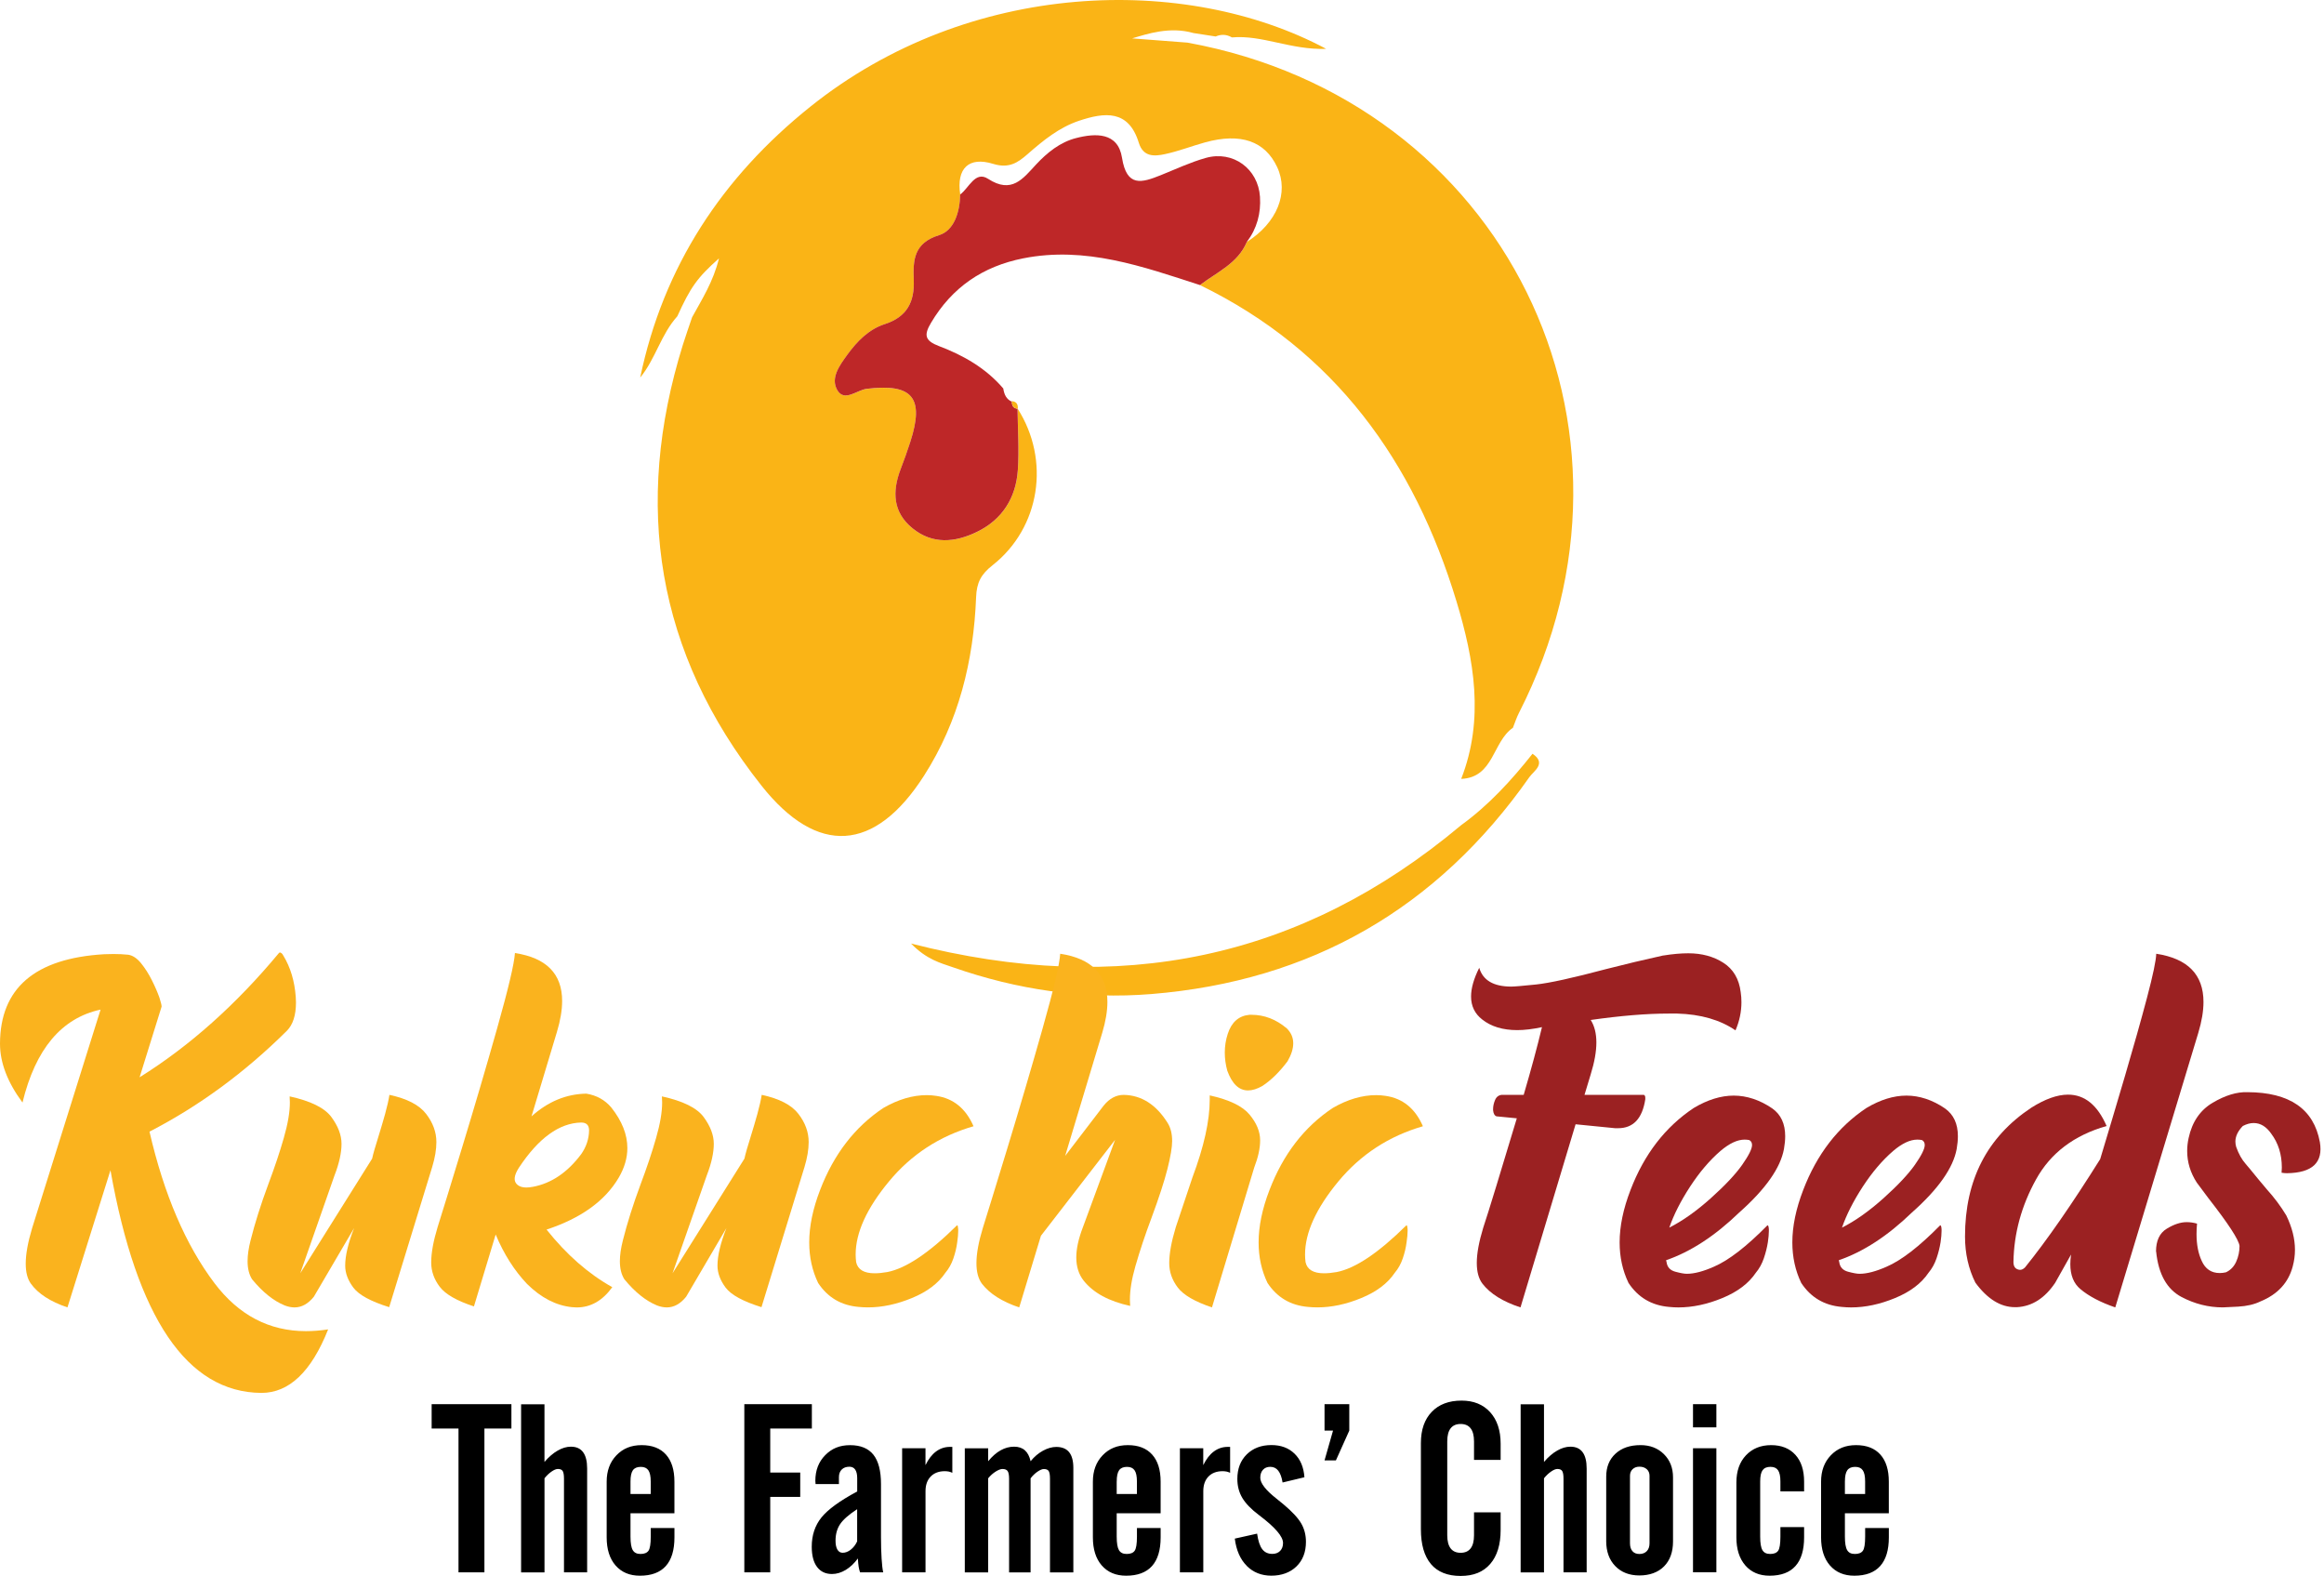 <svg width="177" height="120" viewBox="0 0 177 120" fill="none" xmlns="http://www.w3.org/2000/svg">
<path d="M51.587 24.081C50.337 25.469 49.927 27.327 48.759 28.749C50.521 20.296 54.993 13.508 61.714 8.125C73.816 -1.566 90.292 -1.999 101.006 3.721C98.306 3.814 96.133 2.644 93.825 2.849C93.426 2.618 93.012 2.591 92.589 2.778C92.027 2.693 91.463 2.606 90.898 2.517C89.093 1.998 87.373 2.582 86.226 2.923C87.239 3.001 88.841 3.124 90.443 3.246C114.522 7.635 126.814 32.494 115.685 54.287C115.5 54.648 115.376 55.042 115.226 55.419C113.673 56.473 113.781 59.209 111.287 59.309C113.065 54.759 112.272 50.232 110.933 45.806C107.707 35.145 101.658 26.703 91.395 21.709C92.685 20.722 94.28 20.064 94.963 18.422C97.256 16.976 98.187 14.688 97.274 12.73C96.349 10.743 94.498 10.095 91.787 10.839C90.762 11.122 89.766 11.514 88.728 11.736C87.926 11.908 87.072 11.97 86.734 10.872C85.954 8.332 84.127 8.544 82.173 9.199C80.66 9.707 79.451 10.696 78.27 11.73C77.524 12.383 76.851 12.85 75.643 12.478C73.79 11.906 72.834 12.808 73.132 14.811C73.11 16.121 72.682 17.554 71.528 17.908C69.597 18.509 69.535 19.813 69.594 21.301C69.664 22.994 69.08 24.135 67.378 24.687C66.17 25.077 65.282 25.989 64.546 27.002C63.962 27.806 63.229 28.776 63.771 29.707C64.315 30.64 65.264 29.702 66.012 29.611C69.497 29.188 70.428 30.277 69.33 33.655C69.104 34.361 68.85 35.058 68.588 35.751C67.948 37.444 68.006 39.02 69.506 40.236C71.04 41.477 72.747 41.305 74.394 40.512C76.336 39.576 77.376 37.921 77.522 35.804C77.628 34.247 77.515 32.677 77.501 31.113C80.006 35.031 79.239 40.169 75.592 43.043C74.719 43.731 74.383 44.36 74.342 45.469C74.153 50.317 73.025 54.927 70.374 59.068C66.636 64.899 62.256 65.197 57.996 59.823C49.996 49.722 48.205 38.482 52.008 26.256C52.228 25.552 52.477 24.855 52.712 24.157C53.462 22.789 54.318 21.464 54.759 19.674C53.102 21.143 52.593 21.869 51.587 24.081Z" fill="#FAB416"/>
<path d="M77.498 31.111C77.514 32.677 77.629 34.246 77.52 35.801C77.374 37.919 76.331 39.573 74.392 40.508C72.744 41.303 71.037 41.475 69.504 40.232C68.003 39.018 67.945 37.441 68.585 35.747C68.85 35.056 69.101 34.359 69.328 33.653C70.425 30.276 69.495 29.186 66.009 29.607C65.26 29.699 64.311 30.637 63.768 29.705C63.229 28.772 63.961 27.802 64.543 26.998C65.28 25.987 66.167 25.075 67.377 24.684C69.081 24.133 69.663 22.992 69.593 21.299C69.533 19.809 69.593 18.505 71.525 17.906C72.681 17.55 73.107 16.119 73.129 14.809C73.802 14.319 74.272 12.982 75.25 13.615C77.057 14.789 77.906 13.607 78.908 12.528C79.759 11.614 80.746 10.824 81.947 10.516C83.436 10.131 85.146 10.06 85.454 12.011C85.813 14.277 86.956 13.92 88.401 13.341C89.538 12.885 90.659 12.356 91.835 12.025C93.911 11.441 95.825 12.849 95.963 14.99C96.043 16.242 95.733 17.403 94.962 18.419C94.276 20.061 92.683 20.72 91.392 21.707C87.02 20.29 82.672 18.733 77.933 19.671C74.853 20.281 72.51 21.876 70.903 24.59C70.358 25.508 70.427 25.944 71.523 26.357C73.372 27.056 75.092 28.036 76.411 29.581C76.48 30.026 76.636 30.411 77.09 30.598L77.066 30.547C77.057 30.866 77.155 31.096 77.514 31.129L77.496 31.113L77.498 31.111Z" fill="#BE2728"/>
<path d="M116.72 57.396C117.819 58.133 116.8 58.717 116.482 59.171C109.471 69.168 99.853 74.706 87.686 75.693C82.526 76.11 77.471 75.368 72.577 73.655C71.625 73.323 70.591 73.078 69.386 71.846C85.267 75.918 99.097 73.049 111.269 62.845C113.378 61.319 115.114 59.421 116.72 57.395" fill="#FAB416"/>
<path d="M77.517 31.127C77.159 31.095 77.059 30.862 77.067 30.545C77.424 30.579 77.544 30.795 77.517 31.127Z" fill="#FAB416"/>
<path d="M11.387 86.174C12.49 90.954 14.141 94.8 16.337 97.71C18.18 100.143 20.503 101.361 23.299 101.361C23.85 101.361 24.416 101.316 24.991 101.228C23.712 104.453 22.018 106.064 19.911 106.064C14.254 106.028 10.42 100.376 8.413 89.11L5.138 99.552C3.834 99.115 2.905 98.51 2.353 97.745C2.09 97.382 1.96 96.874 1.96 96.221C1.96 95.493 2.123 94.591 2.448 93.512L7.66 76.877C4.688 77.518 2.705 79.877 1.713 83.954C0.572 82.411 0 80.918 0 79.474C0.013 75.248 2.653 72.977 7.922 72.661C8.174 72.65 8.412 72.644 8.638 72.644C9.027 72.644 9.402 72.661 9.767 72.699C10.106 72.75 10.429 72.964 10.738 73.339C11.044 73.717 11.322 74.149 11.565 74.637C11.81 75.125 12 75.566 12.138 75.954C12.251 76.306 12.307 76.531 12.307 76.631V76.651L10.632 82.032C14.446 79.65 17.983 76.493 21.247 72.566C21.272 72.541 21.296 72.528 21.321 72.528C21.346 72.528 21.384 72.545 21.433 72.576C21.484 72.606 21.533 72.672 21.584 72.773C22.123 73.662 22.435 74.706 22.524 75.896C22.535 76.046 22.542 76.192 22.542 76.329C22.542 77.307 22.31 78.03 21.845 78.494C18.647 81.667 15.159 84.226 11.383 86.171" fill="#FAB31E"/>
<path d="M29.661 83.369C31.004 83.658 31.935 84.14 32.455 84.819C32.976 85.496 33.236 86.21 33.236 86.965C33.236 87.53 33.129 88.161 32.916 88.865L29.641 99.535C28.235 99.096 27.326 98.601 26.912 98.048C26.499 97.496 26.29 96.937 26.29 96.373C26.29 95.62 26.517 94.667 26.969 93.513L23.901 98.744C23.463 99.283 22.973 99.554 22.433 99.554C22.193 99.554 21.945 99.505 21.68 99.403C20.827 99.053 20 98.387 19.196 97.409C18.969 97.046 18.856 96.589 18.856 96.035C18.856 95.573 18.933 95.045 19.083 94.455C19.41 93.151 19.86 91.721 20.439 90.164C20.914 88.898 21.308 87.727 21.614 86.653C21.923 85.581 22.077 84.681 22.077 83.953C22.077 83.79 22.07 83.634 22.059 83.485C23.665 83.837 24.724 84.36 25.238 85.056C25.751 85.751 26.011 86.432 26.011 87.098C26.011 87.764 25.835 88.584 25.483 89.487L22.868 96.957L28.342 88.226C28.416 87.876 28.582 87.305 28.832 86.513C29.008 85.949 29.173 85.385 29.331 84.821C29.487 84.256 29.596 83.772 29.659 83.371" fill="#FAB31E"/>
<path d="M40.592 90.37C41.997 90.105 43.22 89.277 44.263 87.886C44.651 87.334 44.853 86.73 44.865 86.079C44.865 85.676 44.664 85.476 44.263 85.476C42.594 85.512 41.013 86.661 39.52 88.918C39.132 89.52 39.094 89.954 39.408 90.217C39.571 90.355 39.798 90.424 40.086 90.424C40.237 90.424 40.406 90.406 40.594 90.368M40.141 97.767C39.174 96.751 38.377 95.495 37.751 94.004L36.096 99.478C34.792 99.051 33.923 98.554 33.491 97.983C33.057 97.411 32.841 96.794 32.841 96.13C32.841 95.403 33.005 94.506 33.329 93.439C33.631 92.487 34.249 90.478 35.182 87.418C36.116 84.355 37.011 81.317 37.864 78.3C38.716 75.283 39.168 73.374 39.219 72.57C41.614 72.935 42.813 74.151 42.813 76.221C42.813 76.91 42.683 77.694 42.418 78.572L40.48 85.008C41.734 83.879 43.127 83.302 44.657 83.277C45.435 83.404 46.07 83.754 46.558 84.331C47.373 85.36 47.781 86.389 47.781 87.419C47.781 88.171 47.562 88.924 47.122 89.676C46.079 91.445 44.25 92.763 41.627 93.628C43.145 95.535 44.815 96.998 46.633 98.012C45.892 99.04 44.99 99.556 43.924 99.556C43.811 99.556 43.691 99.549 43.566 99.536C42.349 99.411 41.208 98.821 40.141 97.767Z" fill="#FAB31E"/>
<path d="M58.016 83.369C59.359 83.658 60.29 84.14 60.81 84.819C61.331 85.496 61.59 86.21 61.59 86.965C61.59 87.53 61.483 88.161 61.271 88.865L57.996 99.535C56.59 99.096 55.681 98.601 55.267 98.048C54.854 97.496 54.645 96.937 54.645 96.373C54.645 95.62 54.872 94.667 55.324 93.513L52.255 98.744C51.818 99.283 51.328 99.554 50.788 99.554C50.548 99.554 50.3 99.505 50.035 99.403C49.182 99.053 48.355 98.387 47.551 97.409C47.324 97.046 47.211 96.589 47.211 96.035C47.211 95.573 47.288 95.045 47.438 94.455C47.765 93.151 48.215 91.721 48.794 90.164C49.271 88.898 49.663 87.727 49.969 86.653C50.278 85.581 50.43 84.681 50.43 83.953C50.43 83.79 50.423 83.634 50.412 83.485C52.018 83.837 53.077 84.36 53.591 85.056C54.104 85.751 54.364 86.432 54.364 87.098C54.364 87.764 54.188 88.584 53.836 89.487L51.221 96.957L56.697 88.226C56.772 87.876 56.935 87.305 57.185 86.513C57.361 85.949 57.526 85.385 57.684 84.821C57.84 84.256 57.949 83.772 58.013 83.371" fill="#FAB31E"/>
<path d="M74.146 85.759C71.549 86.512 69.405 87.911 67.71 89.956C66.017 92.001 65.168 93.857 65.168 95.526C65.168 95.715 65.181 95.907 65.206 96.109C65.33 96.673 65.803 96.956 66.618 96.956C66.894 96.956 67.215 96.925 67.578 96.862C68.996 96.586 70.766 95.401 72.885 93.305H72.905C72.941 93.305 72.966 93.407 72.979 93.606V93.739C72.979 93.966 72.954 94.247 72.905 94.585C72.854 94.987 72.756 95.397 72.613 95.818C72.469 96.239 72.266 96.606 72.001 96.918C71.462 97.722 70.615 98.362 69.461 98.837C68.305 99.315 67.189 99.552 66.11 99.552C65.872 99.552 65.634 99.54 65.395 99.516C64.065 99.403 63.036 98.794 62.309 97.691C61.857 96.749 61.632 95.72 61.632 94.604C61.632 93.374 61.908 92.044 62.459 90.615C63.501 87.893 65.106 85.81 67.276 84.368C68.407 83.714 69.51 83.39 70.59 83.39C70.829 83.39 71.067 83.41 71.304 83.446C72.609 83.635 73.556 84.406 74.146 85.761" fill="#FAB31E"/>
<path d="M88.934 85.514C89.161 85.879 89.273 86.336 89.273 86.888C89.273 87.35 89.154 88.058 88.916 89.005C88.677 89.952 88.268 91.204 87.693 92.757C87.216 94.024 86.809 95.249 86.47 96.428C86.193 97.393 86.056 98.24 86.056 98.968C86.056 99.131 86.062 99.291 86.075 99.44C84.456 99.088 83.277 98.449 82.537 97.52C82.161 97.045 81.972 96.453 81.972 95.751C81.972 95.087 82.141 94.316 82.48 93.438L84.926 86.795L79.28 94.098L77.625 99.554C76.319 99.115 75.371 98.511 74.784 97.747C74.506 97.37 74.368 96.851 74.368 96.185C74.368 95.457 74.531 94.561 74.858 93.494C75.159 92.541 75.776 90.533 76.711 87.472C77.645 84.411 78.538 81.374 79.392 78.364C80.245 75.352 80.697 73.439 80.748 72.623C83.143 72.988 84.342 74.211 84.342 76.294C84.342 76.985 84.211 77.769 83.948 78.647L81.125 88.018L84.062 84.181C84.5 83.64 85.01 83.371 85.587 83.371C86.942 83.397 88.058 84.112 88.936 85.516" fill="#FAB31E"/>
<path d="M98.007 78.308C98.333 78.636 98.495 79.011 98.495 79.438C98.495 79.864 98.351 80.309 98.063 80.811C97.448 81.628 96.809 82.256 96.143 82.693C95.742 82.92 95.378 83.032 95.053 83.032C94.362 83.032 93.835 82.531 93.471 81.526C93.346 81.064 93.282 80.605 93.282 80.153C93.282 79.665 93.356 79.186 93.509 78.721C93.797 77.832 94.349 77.348 95.163 77.272H95.314C96.292 77.272 97.19 77.618 98.005 78.308M89.539 93.476L90.818 89.657C91.694 87.321 92.135 85.347 92.135 83.729V83.41C93.616 83.736 94.625 84.222 95.165 84.867C95.704 85.514 95.975 86.168 95.975 86.833C95.975 87.436 95.824 88.125 95.523 88.904L92.306 99.554C91.001 99.115 90.134 98.611 89.7 98.039C89.269 97.468 89.051 96.851 89.051 96.187C89.051 95.459 89.214 94.555 89.541 93.476" fill="#FAB31E"/>
<path d="M108.372 85.759C105.776 86.512 103.631 87.911 101.935 89.956C100.242 92.001 99.395 93.857 99.395 95.526C99.395 95.715 99.407 95.907 99.433 96.109C99.556 96.673 100.03 96.956 100.844 96.956C101.12 96.956 101.441 96.925 101.804 96.862C103.223 96.586 104.99 95.401 107.111 93.305H107.129C107.168 93.305 107.193 93.407 107.206 93.606V93.739C107.206 93.966 107.18 94.247 107.129 94.585C107.08 94.987 106.982 95.397 106.839 95.818C106.696 96.239 106.493 96.606 106.228 96.918C105.689 97.722 104.841 98.362 103.688 98.837C102.532 99.315 101.416 99.552 100.336 99.552C100.099 99.552 99.861 99.54 99.621 99.516C98.291 99.403 97.263 98.794 96.535 97.691C96.083 96.749 95.858 95.72 95.858 94.604C95.858 93.374 96.134 92.044 96.686 90.615C97.727 87.893 99.333 85.81 101.503 84.368C102.633 83.714 103.737 83.39 104.816 83.39C105.056 83.39 105.293 83.41 105.531 83.446C106.836 83.635 107.783 84.406 108.372 85.761" fill="#FAB31E"/>
<path d="M126.685 72.758C127.387 72.645 128.02 72.589 128.585 72.589C129.615 72.589 130.504 72.83 131.257 73.313C132.01 73.795 132.449 74.541 132.574 75.543C132.613 75.795 132.631 76.051 132.631 76.314C132.631 77.043 132.48 77.758 132.179 78.458C131.012 77.658 129.532 77.23 127.737 77.179H127.079C125.411 77.179 123.433 77.343 121.151 77.667C121.439 78.119 121.583 78.691 121.583 79.38C121.583 80.07 121.439 80.881 121.151 81.808L120.679 83.37H125.177C125.228 83.37 125.266 83.403 125.29 83.464C125.302 83.501 125.308 83.552 125.308 83.613V83.707C125.083 85.175 124.393 85.908 123.238 85.908H123.011L119.999 85.609L115.804 99.553C114.461 99.114 113.494 98.511 112.906 97.746C112.618 97.37 112.475 96.844 112.475 96.165C112.475 95.45 112.638 94.559 112.963 93.493C113.164 92.89 113.5 91.822 113.97 90.283C114.44 88.748 114.958 87.039 115.523 85.155L113.98 85.005C113.83 84.956 113.741 84.798 113.716 84.535V84.46C113.716 84.234 113.765 84.003 113.866 83.764C113.966 83.524 114.137 83.394 114.372 83.368H116.047C116.624 81.4 117.089 79.68 117.439 78.212C116.749 78.362 116.123 78.439 115.557 78.439C114.454 78.439 113.565 78.168 112.886 77.629C112.322 77.19 112.039 76.606 112.039 75.878C112.039 75.251 112.246 74.523 112.661 73.694C112.937 74.646 113.754 75.125 115.107 75.125C115.334 75.125 115.958 75.071 116.98 74.966C118.001 74.859 119.785 74.467 122.332 73.79C123.751 73.425 125.199 73.081 126.679 72.754" fill="#9B2122"/>
<path d="M133.234 86.813C133.121 86.79 133.002 86.777 132.875 86.777C132.323 86.777 131.708 87.066 131.031 87.642C130.204 88.357 129.433 89.264 128.716 90.362C128.001 91.462 127.475 92.498 127.136 93.478C128.154 92.964 129.206 92.216 130.298 91.239C131.389 90.261 132.185 89.412 132.688 88.697C133.189 87.982 133.439 87.479 133.439 87.191C133.439 87.015 133.37 86.889 133.232 86.813M124.031 97.691C123.579 96.751 123.354 95.72 123.354 94.604C123.354 93.376 123.63 92.044 124.182 90.614C125.223 87.893 126.829 85.812 128.999 84.368C130.053 83.74 131.069 83.426 132.047 83.426C133.025 83.426 134.041 83.754 134.985 84.406C135.636 84.868 135.963 85.572 135.963 86.512C135.963 86.813 135.932 87.14 135.87 87.49C135.605 88.934 134.471 90.546 132.463 92.327C130.619 94.109 128.761 95.319 126.893 95.96L126.929 96.11C126.98 96.486 127.199 96.727 127.589 96.834C127.978 96.939 128.273 96.994 128.473 96.994C129.037 96.994 129.727 96.812 130.543 96.45C131.672 95.962 133.027 94.913 134.607 93.307H134.627C134.676 93.307 134.707 93.407 134.72 93.608V93.739C134.72 93.966 134.694 94.247 134.645 94.586C134.582 94.987 134.479 95.399 134.335 95.82C134.192 96.239 133.987 96.607 133.724 96.919C133.185 97.721 132.338 98.364 131.184 98.839C130.03 99.316 128.912 99.554 127.832 99.554C127.593 99.554 127.355 99.541 127.118 99.516C125.788 99.403 124.759 98.794 124.031 97.691Z" fill="#9B2122"/>
<path d="M146.387 86.813C146.275 86.79 146.155 86.777 146.028 86.777C145.476 86.777 144.861 87.066 144.185 87.642C143.357 88.357 142.586 89.264 141.869 90.362C141.154 91.462 140.628 92.498 140.289 93.478C141.307 92.964 142.359 92.216 143.452 91.239C144.542 90.261 145.338 89.412 145.841 88.697C146.342 87.982 146.592 87.479 146.592 87.191C146.592 87.015 146.523 86.889 146.385 86.813M137.185 97.691C136.733 96.751 136.508 95.72 136.508 94.604C136.508 93.376 136.784 92.044 137.335 90.614C138.377 87.893 139.982 85.812 142.152 84.368C143.207 83.74 144.223 83.426 145.201 83.426C146.179 83.426 147.195 83.754 148.138 84.406C148.789 84.868 149.116 85.572 149.116 86.512C149.116 86.813 149.085 87.14 149.024 87.49C148.759 88.934 147.625 90.546 145.616 92.327C143.773 94.109 141.915 95.319 140.046 95.96L140.082 96.11C140.133 96.486 140.353 96.727 140.743 96.834C141.131 96.939 141.427 96.994 141.626 96.994C142.191 96.994 142.88 96.812 143.696 96.45C144.825 95.962 146.18 94.913 147.761 93.307H147.781C147.83 93.307 147.861 93.407 147.873 93.608V93.739C147.873 93.966 147.848 94.247 147.799 94.586C147.735 94.987 147.632 95.399 147.489 95.82C147.345 96.239 147.14 96.607 146.877 96.919C146.338 97.721 145.491 98.364 144.337 98.839C143.183 99.316 142.065 99.554 140.986 99.554C140.746 99.554 140.509 99.541 140.271 99.516C138.941 99.403 137.912 98.794 137.185 97.691Z" fill="#9B2122"/>
<path d="M164.227 72.625C166.622 72.99 167.821 74.213 167.821 76.295C167.821 76.987 167.691 77.769 167.426 78.649L161.103 99.554C159.974 99.166 159.09 98.701 158.45 98.162C157.936 97.734 157.679 97.101 157.679 96.261C157.679 96.034 157.697 95.791 157.735 95.528L156.53 97.673C155.739 98.852 154.767 99.474 153.613 99.536H153.462C152.37 99.536 151.367 98.915 150.45 97.673C149.924 96.618 149.659 95.446 149.659 94.154C149.659 89.853 151.341 86.583 154.703 84.35C155.757 83.684 156.692 83.352 157.506 83.352C158.773 83.352 159.753 84.148 160.442 85.741C157.971 86.443 156.178 87.799 155.07 89.805C153.957 91.814 153.386 93.909 153.348 96.091C153.348 96.392 153.453 96.58 153.667 96.655C153.731 96.682 153.792 96.693 153.856 96.693C153.981 96.693 154.108 96.631 154.233 96.504C155.901 94.436 157.808 91.687 159.954 88.261C160.556 86.267 161.188 84.152 161.845 81.92C162.503 79.688 163.06 77.705 163.519 75.974C163.977 74.243 164.211 73.127 164.223 72.623" fill="#9B2122"/>
<path d="M164.206 95.3C164.206 94.473 164.478 93.892 165.024 93.561C165.57 93.227 166.075 93.061 166.539 93.061C166.802 93.061 167.066 93.098 167.33 93.174C167.305 93.45 167.292 93.713 167.292 93.965C167.292 94.767 167.423 95.451 167.688 96.015C167.964 96.63 168.421 96.937 169.061 96.937C169.212 96.937 169.37 96.919 169.531 96.881C169.883 96.718 170.143 96.449 170.313 96.072C170.482 95.696 170.567 95.293 170.567 94.869C170.504 94.393 169.715 93.181 168.196 91.236C167.918 90.859 167.624 90.463 167.312 90.05C166.824 89.297 166.579 88.495 166.579 87.642C166.579 87.315 166.616 86.981 166.692 86.644C166.957 85.428 167.565 84.536 168.519 83.971C169.471 83.407 170.357 83.137 171.172 83.164C174.383 83.175 176.221 84.443 176.685 86.965C176.949 88.52 176.114 89.309 174.182 89.335C174.044 89.335 173.906 89.322 173.768 89.297C173.781 89.173 173.788 89.039 173.788 88.903C173.788 87.898 173.518 87.04 172.979 86.323C172.603 85.784 172.157 85.514 171.643 85.514C171.378 85.514 171.104 85.59 170.816 85.74C170.44 86.13 170.252 86.526 170.252 86.927C170.252 87.052 170.272 87.185 170.308 87.321C170.497 87.86 170.742 88.299 171.043 88.638C171.143 88.763 171.25 88.89 171.362 89.014C171.778 89.529 172.204 90.044 172.641 90.558C173.218 91.198 173.715 91.862 174.129 92.552C174.568 93.455 174.788 94.328 174.788 95.168C174.788 95.594 174.731 96.013 174.619 96.429C174.292 97.67 173.47 98.563 172.155 99.1C171.69 99.327 171.126 99.457 170.462 99.495C169.796 99.534 169.408 99.552 169.295 99.552C168.203 99.552 167.156 99.288 166.153 98.762C165.035 98.173 164.389 97.019 164.215 95.299" fill="#9B2122"/>
<path d="M139.375 119.204C139.827 119.723 140.443 119.983 141.229 119.983C142.104 119.983 142.759 119.738 143.198 119.248C143.639 118.758 143.858 118.03 143.858 117.061V116.354H142.053V117.007C142.053 117.562 141.995 117.921 141.88 118.083C141.764 118.246 141.563 118.328 141.273 118.328C140.982 118.328 140.799 118.23 140.685 118.039C140.569 117.847 140.511 117.502 140.511 117.007V115.229H143.856V112.821C143.856 111.925 143.642 111.237 143.21 110.758C142.78 110.279 142.162 110.041 141.36 110.041C140.558 110.041 139.934 110.299 139.438 110.816C138.943 111.332 138.696 112.001 138.696 112.821V117.061C138.696 117.97 138.921 118.683 139.373 119.204M140.512 112.805C140.512 112.409 140.572 112.126 140.694 111.954C140.815 111.783 141.013 111.696 141.291 111.696C141.568 111.696 141.75 111.782 141.87 111.954C141.991 112.124 142.051 112.409 142.051 112.805V113.761H140.511V112.805H140.512ZM132.926 119.201C133.38 119.721 133.995 119.983 134.775 119.983C135.65 119.983 136.307 119.738 136.744 119.248C137.185 118.758 137.404 118.03 137.404 117.061V116.281H135.599V117.007C135.599 117.562 135.541 117.921 135.427 118.083C135.311 118.246 135.109 118.328 134.821 118.328C134.532 118.328 134.345 118.23 134.231 118.039C134.115 117.847 134.059 117.502 134.059 117.007V112.803C134.059 112.407 134.118 112.124 134.24 111.952C134.362 111.782 134.559 111.694 134.837 111.694C135.115 111.694 135.296 111.78 135.418 111.952C135.537 112.123 135.599 112.407 135.599 112.803V113.565H137.404V112.821C137.404 111.948 137.183 111.266 136.737 110.776C136.292 110.288 135.675 110.041 134.891 110.041C134.108 110.041 133.462 110.299 132.975 110.816C132.487 111.332 132.246 112.025 132.246 112.892V117.061C132.246 117.963 132.473 118.678 132.928 119.201M130.722 110.279H128.942V119.725H130.722V110.279ZM130.722 106.924H128.942V108.686H130.722V106.924ZM122.33 117.335C122.33 118.139 122.561 118.778 123.022 119.251C123.481 119.727 124.096 119.964 124.861 119.964C125.627 119.964 126.284 119.734 126.737 119.273C127.193 118.812 127.42 118.179 127.42 117.37V112.491C127.42 111.771 127.187 111.183 126.725 110.726C126.262 110.268 125.669 110.04 124.943 110.04C124.145 110.04 123.511 110.257 123.04 110.691C122.568 111.125 122.332 111.707 122.332 112.438V117.334L122.33 117.335ZM124.143 112.371C124.143 112.164 124.21 111.997 124.344 111.87C124.475 111.745 124.649 111.682 124.861 111.682C125.092 111.682 125.277 111.745 125.418 111.87C125.56 111.997 125.631 112.166 125.631 112.371V117.513C125.631 117.767 125.562 117.967 125.424 118.112C125.286 118.255 125.097 118.33 124.861 118.33C124.626 118.33 124.455 118.257 124.33 118.116C124.206 117.972 124.143 117.774 124.143 117.513V112.371ZM117.593 119.727V112.565C117.76 112.358 117.938 112.188 118.13 112.055C118.321 111.923 118.482 111.856 118.611 111.856C118.787 111.856 118.91 111.907 118.977 112.006C119.044 112.108 119.079 112.304 119.079 112.602V119.729H120.843V111.823C120.843 111.268 120.739 110.853 120.532 110.575C120.325 110.297 120.017 110.159 119.603 110.159C119.279 110.159 118.943 110.257 118.598 110.457C118.252 110.655 117.918 110.941 117.593 111.321V106.93H115.815V119.732H117.593V119.727ZM108.984 119.099C109.493 119.701 110.248 120.001 111.244 120.001C112.24 120.001 112.97 119.698 113.498 119.088C114.026 118.48 114.291 117.617 114.291 116.495V115.16H112.264V116.904C112.264 117.346 112.179 117.678 112.006 117.903C111.836 118.126 111.582 118.239 111.244 118.239C110.907 118.239 110.655 118.128 110.482 117.903C110.312 117.678 110.225 117.344 110.225 116.904V109.758C110.225 109.316 110.31 108.984 110.482 108.762C110.653 108.541 110.907 108.43 111.244 108.43C111.582 108.43 111.834 108.541 112.006 108.762C112.177 108.982 112.264 109.314 112.264 109.758V111.165H114.291V109.934C114.291 108.92 114.024 108.118 113.491 107.53C112.955 106.944 112.231 106.65 111.317 106.65C110.35 106.65 109.591 106.937 109.043 107.509C108.494 108.08 108.218 108.871 108.218 109.882V116.441C108.218 117.609 108.474 118.493 108.985 119.097M101.526 108.935L100.879 111.201H101.746L102.764 108.935V106.924H100.879V108.935H101.526ZM94.957 119.239C95.452 119.734 96.078 119.981 96.834 119.981C97.591 119.981 98.26 119.747 98.741 119.277C99.222 118.809 99.463 118.183 99.463 117.404C99.463 116.885 99.344 116.417 99.101 116C98.859 115.584 98.411 115.102 97.756 114.552C97.631 114.452 97.459 114.311 97.234 114.128C96.401 113.474 95.985 112.939 95.985 112.525C95.985 112.273 96.052 112.07 96.189 111.919C96.325 111.769 96.51 111.693 96.746 111.693C96.999 111.693 97.203 111.791 97.355 111.988C97.509 112.186 97.62 112.485 97.683 112.886L99.347 112.487C99.293 111.725 99.044 111.127 98.594 110.691C98.146 110.254 97.558 110.036 96.833 110.036C96.06 110.036 95.434 110.274 94.955 110.744C94.478 111.217 94.238 111.838 94.238 112.612C94.238 113.15 94.363 113.63 94.615 114.057C94.868 114.481 95.288 114.919 95.885 115.367C95.904 115.379 95.918 115.39 95.929 115.401C97.123 116.303 97.718 117.002 97.718 117.49C97.718 117.744 97.644 117.945 97.497 118.096C97.348 118.246 97.15 118.322 96.903 118.322C96.573 118.322 96.316 118.203 96.134 117.963C95.953 117.724 95.82 117.328 95.744 116.78L94.044 117.159C94.156 118.045 94.459 118.736 94.955 119.231M91.645 119.727V113.547C91.645 113.075 91.776 112.703 92.039 112.431C92.302 112.161 92.661 112.025 93.115 112.025C93.227 112.025 93.329 112.036 93.423 112.055C93.518 112.077 93.605 112.108 93.688 112.148V110.174H93.51C93.117 110.174 92.761 110.292 92.449 110.524C92.135 110.756 91.867 111.103 91.642 111.564V110.279H89.864V119.727H91.642H91.645ZM83.914 119.204C84.366 119.723 84.983 119.983 85.768 119.983C86.641 119.983 87.298 119.738 87.739 119.248C88.176 118.758 88.397 118.03 88.397 117.061V116.354H86.592V117.007C86.592 117.562 86.534 117.921 86.418 118.083C86.304 118.246 86.102 118.328 85.812 118.328C85.522 118.328 85.338 118.23 85.222 118.039C85.108 117.847 85.05 117.502 85.05 117.007V115.229H88.396V112.821C88.396 111.925 88.181 111.237 87.748 110.758C87.318 110.279 86.701 110.041 85.899 110.041C85.097 110.041 84.473 110.299 83.978 110.816C83.482 111.332 83.236 112.001 83.236 112.821V117.061C83.236 117.97 83.46 118.683 83.912 119.204M85.052 112.805C85.052 112.409 85.112 112.126 85.233 111.954C85.353 111.783 85.552 111.696 85.83 111.696C86.108 111.696 86.287 111.782 86.409 111.954C86.53 112.124 86.59 112.409 86.59 112.805V113.761H85.05V112.805H85.052ZM75.261 119.727V112.565C75.437 112.351 75.629 112.181 75.836 112.052C76.043 111.923 76.214 111.858 76.35 111.858C76.538 111.858 76.669 111.91 76.742 112.014C76.816 112.117 76.854 112.313 76.854 112.603V119.73H78.491V112.569C78.65 112.362 78.826 112.192 79.022 112.059C79.218 111.927 79.376 111.86 79.501 111.86C79.677 111.86 79.801 111.91 79.868 112.01C79.935 112.112 79.969 112.308 79.969 112.605V119.732H81.748V111.772C81.748 111.241 81.641 110.843 81.427 110.577C81.211 110.312 80.884 110.178 80.448 110.178C80.124 110.178 79.786 110.274 79.434 110.466C79.084 110.658 78.768 110.925 78.493 111.266C78.409 110.894 78.264 110.617 78.055 110.433C77.847 110.25 77.573 110.159 77.235 110.159C76.881 110.159 76.54 110.25 76.214 110.433C75.885 110.615 75.568 110.894 75.261 111.266V110.283H73.481V119.73H75.261V119.727ZM70.489 119.727V113.547C70.489 113.075 70.62 112.703 70.883 112.431C71.146 112.161 71.504 112.025 71.957 112.025C72.07 112.025 72.173 112.036 72.266 112.055C72.36 112.077 72.449 112.108 72.531 112.148V110.174H72.355C71.959 110.174 71.605 110.292 71.293 110.524C70.979 110.756 70.711 111.103 70.487 111.564V110.279H68.708V119.727H70.487H70.489ZM65.394 119.288C65.422 119.456 65.458 119.603 65.505 119.727H67.267C67.214 119.502 67.173 119.153 67.144 118.682C67.115 118.21 67.098 117.658 67.098 117.027V113.001C67.098 111.996 66.904 111.254 66.519 110.769C66.133 110.286 65.541 110.043 64.743 110.043C63.945 110.043 63.35 110.297 62.849 110.805C62.348 111.313 62.098 111.963 62.098 112.754C62.098 112.783 62.098 112.825 62.107 112.879C62.112 112.932 62.116 112.974 62.116 113.004H63.894V112.482C63.894 112.233 63.967 112.039 64.108 111.898C64.251 111.756 64.444 111.685 64.692 111.685C64.886 111.685 65.033 111.758 65.135 111.905C65.235 112.054 65.286 112.268 65.286 112.553V113.571C63.963 114.278 63.056 114.939 62.562 115.55C62.071 116.16 61.824 116.902 61.824 117.774C61.824 118.442 61.958 118.956 62.227 119.315C62.495 119.674 62.874 119.854 63.364 119.854C63.718 119.854 64.068 119.75 64.409 119.545C64.75 119.338 65.062 119.046 65.338 118.669C65.351 118.918 65.369 119.126 65.396 119.293M64.792 118.005C64.589 118.161 64.384 118.237 64.177 118.237C64.007 118.237 63.874 118.157 63.778 117.998C63.684 117.84 63.636 117.611 63.636 117.317C63.636 116.822 63.754 116.399 63.99 116.051C64.224 115.704 64.656 115.327 65.282 114.919V117.372C65.159 117.637 64.993 117.847 64.79 118.005M58.663 119.727V113.981H60.947V112.13H58.663V108.775H61.833V106.924H56.689V119.727H58.663ZM46.884 119.204C47.336 119.723 47.953 119.983 48.738 119.983C49.613 119.983 50.268 119.738 50.709 119.248C51.148 118.758 51.367 118.03 51.367 117.061V116.354H49.562V117.007C49.562 117.562 49.504 117.921 49.39 118.083C49.273 118.246 49.072 118.328 48.784 118.328C48.495 118.328 48.308 118.23 48.194 118.039C48.078 117.847 48.02 117.502 48.02 117.007V115.229H51.365V112.821C51.365 111.925 51.151 111.237 50.72 110.758C50.29 110.279 49.671 110.041 48.869 110.041C48.067 110.041 47.443 110.299 46.947 110.816C46.452 111.332 46.205 112.001 46.205 112.821V117.061C46.205 117.97 46.43 118.683 46.882 119.204M48.02 112.805C48.02 112.409 48.08 112.126 48.201 111.954C48.323 111.783 48.521 111.696 48.798 111.696C49.076 111.696 49.257 111.782 49.379 111.954C49.498 112.124 49.56 112.409 49.56 112.805V113.761H48.02V112.805ZM41.47 119.727V112.565C41.635 112.358 41.813 112.188 42.005 112.055C42.196 111.923 42.357 111.856 42.486 111.856C42.664 111.856 42.785 111.907 42.852 112.006C42.919 112.108 42.954 112.304 42.954 112.602V119.729H44.718V111.823C44.718 111.268 44.614 110.853 44.407 110.575C44.2 110.297 43.892 110.159 43.478 110.159C43.155 110.159 42.818 110.257 42.473 110.457C42.128 110.655 41.793 110.941 41.468 111.321V106.93H39.688V119.732H41.468L41.47 119.727ZM34.92 108.775V119.727H36.894V108.775H38.95V106.924H32.875V108.775H34.92Z" fill="black"/>
</svg>
